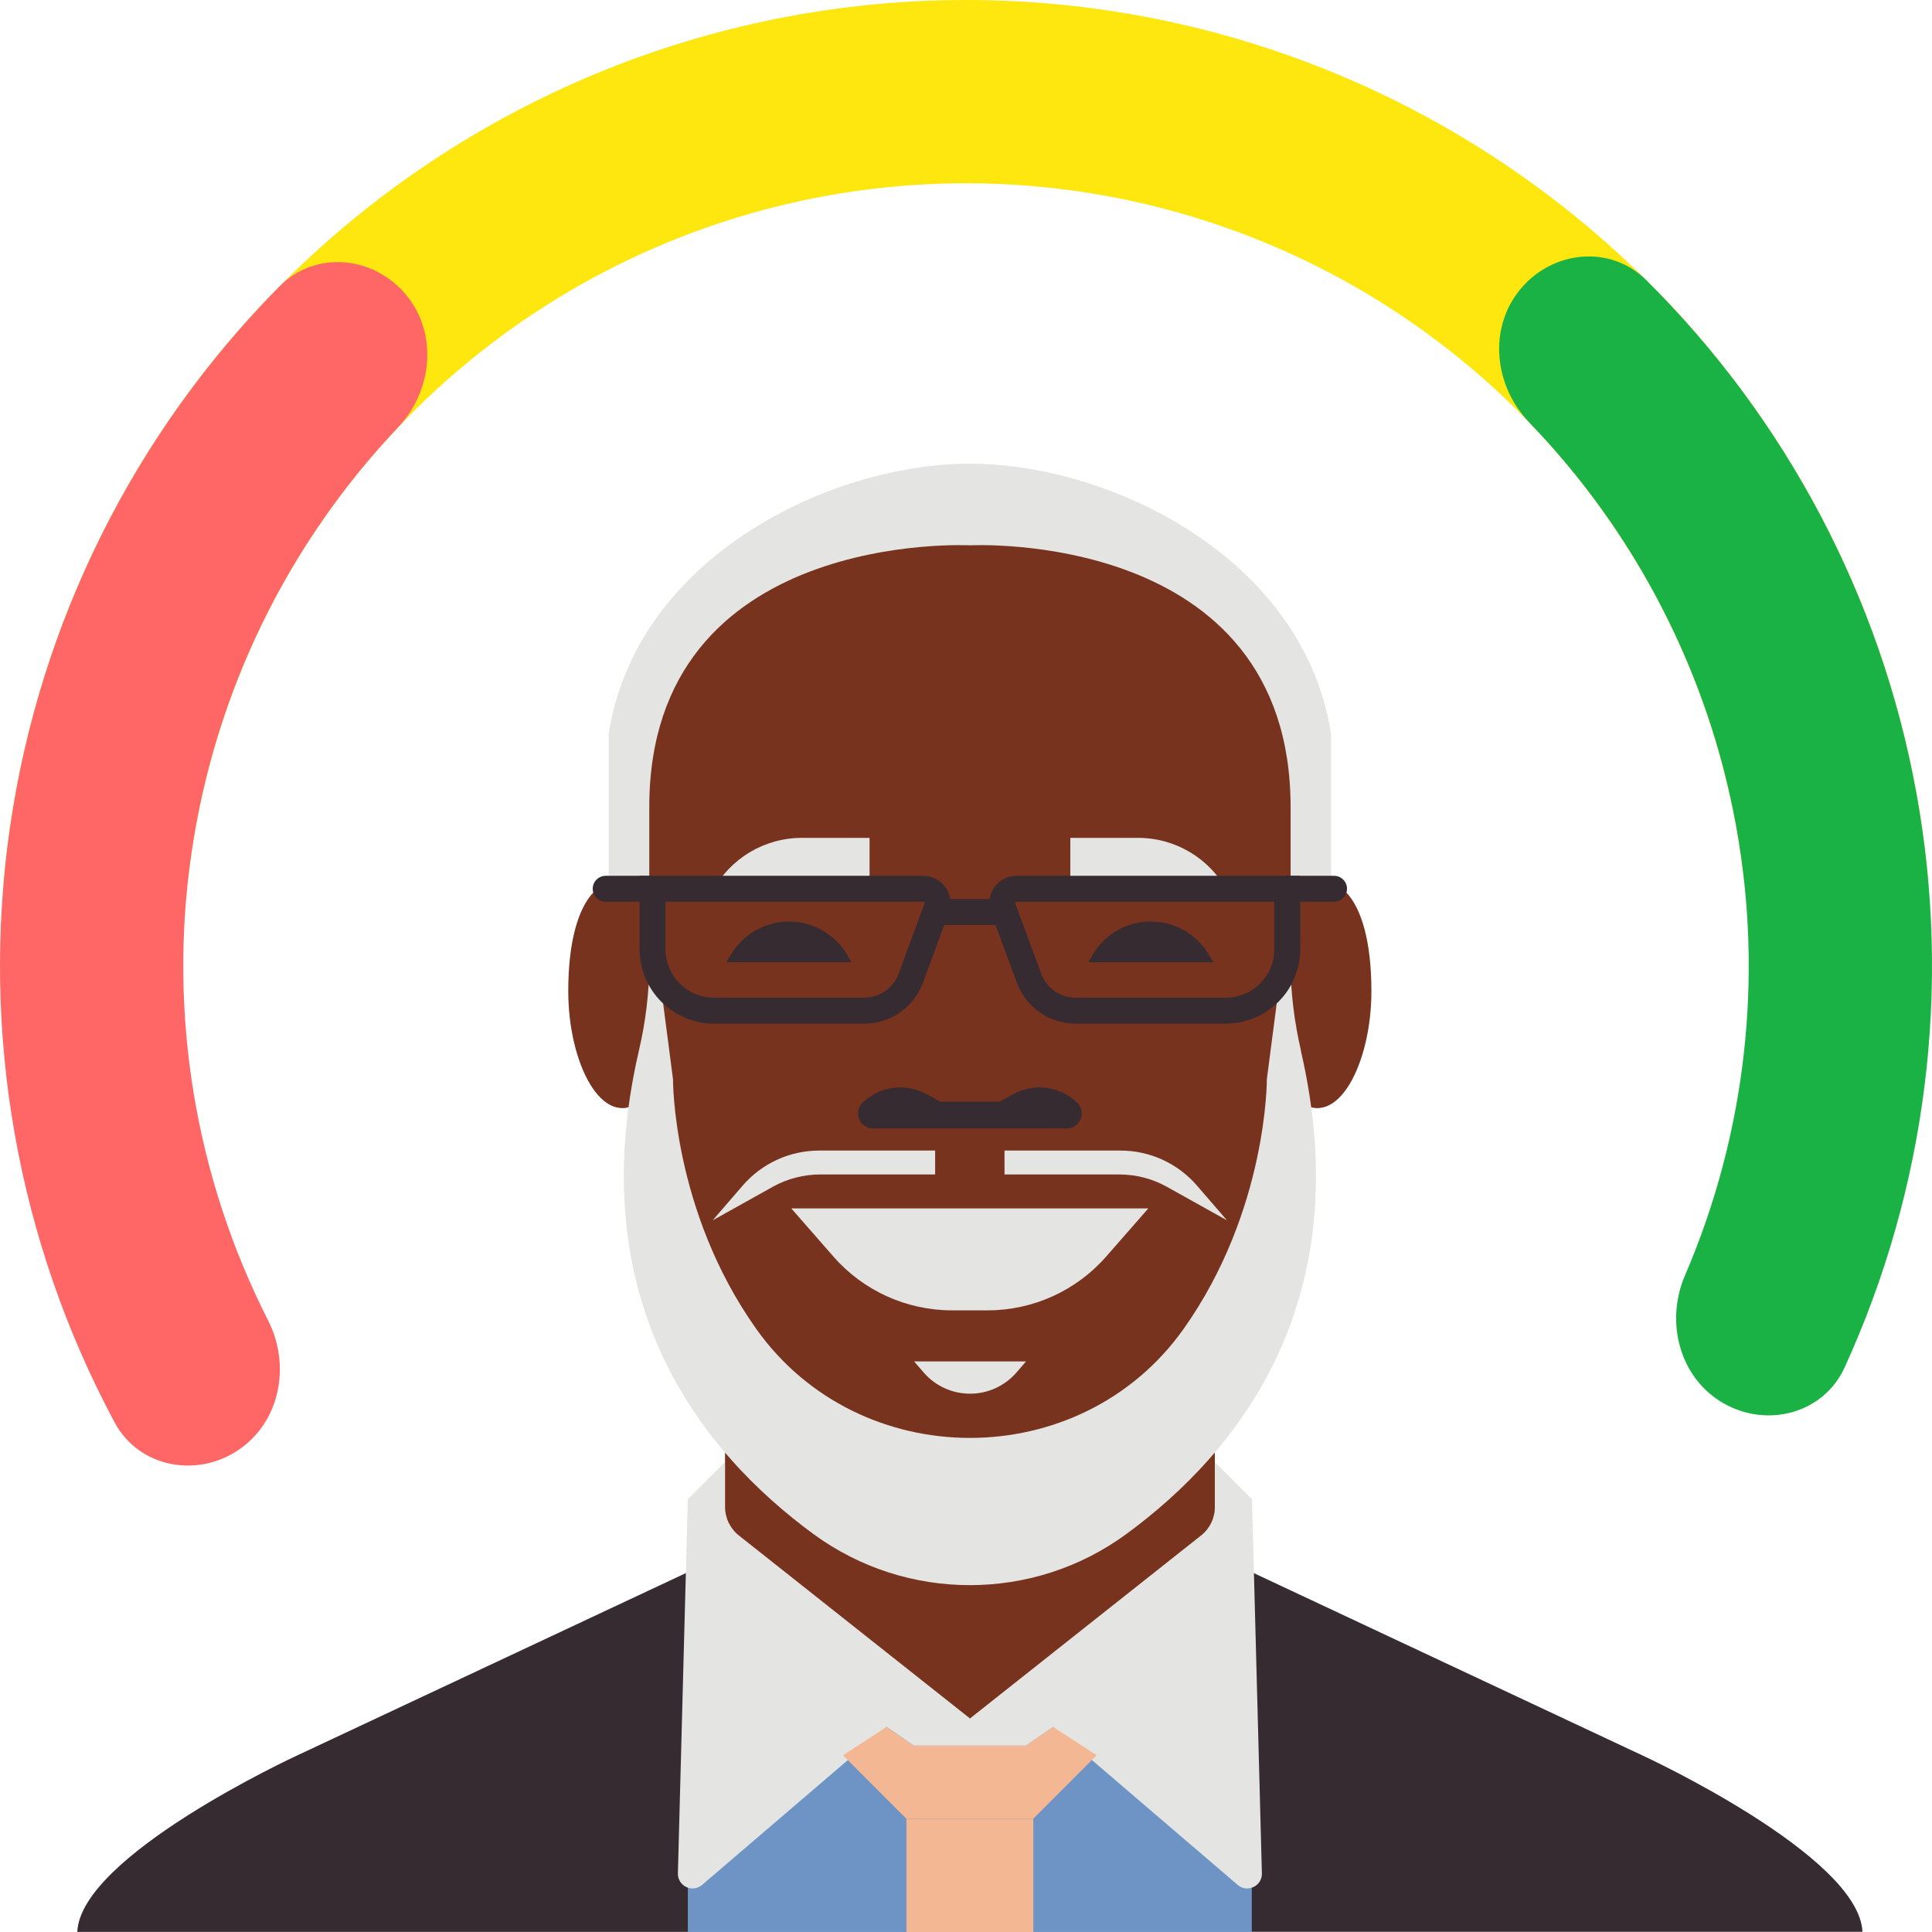 <svg width="125" height="125" viewBox="0 0 125 125" fill="none" xmlns="http://www.w3.org/2000/svg">
<path d="M81 111.184H44.508V124.999H81V111.184Z" fill="#6D94C4"/>
<path d="M44.502 101.719L19.184 113.597C19.184 113.597 5.216 120.041 5 124.995H44.509V101.726L44.502 101.719Z" fill="#372B32"/>
<path d="M80.992 101.719L106.309 113.597C106.309 113.597 120.278 120.041 120.501 124.988H80.992V101.719Z" fill="#372B32"/>
<path d="M62.747 111.181L47.796 99.344C47.232 98.898 46.904 98.222 46.904 97.505V94.6L44.501 97.003L43.86 121.206C43.839 122.028 44.8 122.488 45.427 121.951L57.361 111.731L59.124 112.943H62.754V111.181H62.747Z" fill="#E4E5E2"/>
<path d="M62.757 111.181L77.708 99.344C78.272 98.898 78.599 98.222 78.599 97.505V94.6L81.003 97.003L81.644 121.206C81.665 122.028 80.703 122.488 80.076 121.951L68.142 111.731L66.38 112.943H62.75V111.181H62.757Z" fill="#E4E5E2"/>
<path d="M68.138 111.732L66.376 112.945H62.746H59.116L57.361 111.732L54.539 113.565L58.642 117.675H62.746H66.849L70.953 113.565L68.138 111.732Z" fill="#F3B893"/>
<path d="M46.914 92.252V97.505C46.914 98.222 47.242 98.898 47.806 99.344L62.757 111.181L77.707 99.344C78.272 98.898 78.599 98.222 78.599 97.505V92.252H46.914Z" fill="#78331F"/>
<g style="mix-blend-mode:multiply" opacity="0.4">
<path d="M46.914 92.252V97.505C46.914 98.222 47.242 98.898 47.806 99.344L62.757 111.181L77.707 99.344C78.272 98.898 78.599 98.222 78.599 97.505V92.252H46.914Z" fill="#78331F"/>
</g>
<path d="M62.749 30C53.644 30 41.124 36.11 39.383 47.494V57.115L42.002 58.048H43.535V45.215C43.535 45.215 44.949 37.364 62.749 37.364C80.549 37.364 81.964 45.215 81.964 45.215V58.048H83.496L86.116 57.115V47.494C84.374 36.11 71.855 30 62.749 30Z" fill="#E4E5E2"/>
<path d="M83.502 65.428V52.226C83.502 34.182 62.755 35.282 62.755 35.282C62.755 35.282 42.008 34.182 42.008 52.226V65.428C42.008 65.428 36.114 90.508 62.755 98.652C89.389 90.515 83.502 65.428 83.502 65.428Z" fill="#78331F"/>
<path d="M41.454 71.252C38.953 73.112 36.766 68.786 36.766 64.132C36.766 57.653 39.385 55.563 42.012 58.057V65.428C41.454 67.971 41.454 71.252 41.454 71.252Z" fill="#78331F"/>
<mask id="mask0_6448_15085" style="mask-type:luminance" maskUnits="userSpaceOnUse" x="36" y="57" width="6" height="15">
<path d="M41.447 71.254C38.945 73.114 36.758 68.788 36.758 64.134C36.758 57.655 39.377 55.565 42.004 58.059V65.43C41.447 67.972 41.447 71.254 41.447 71.254Z" fill="white"/>
</mask>
<g mask="url(#mask0_6448_15085)">
<g style="mix-blend-mode:multiply" opacity="0.4">
<path d="M38.531 59.812C38.914 59.512 39.388 59.324 39.946 59.324C40.224 59.324 40.517 59.415 40.788 59.582C41.053 59.756 41.262 60.014 41.402 60.272C41.701 60.808 41.715 61.358 41.743 61.874C41.736 62.125 41.722 62.404 41.694 62.633L41.583 63.323C41.45 64.312 40.97 65.295 40.37 66.047C40.029 66.486 39.806 66.612 39.695 67.029C39.562 67.413 39.541 67.873 39.514 68.353C39.249 67.949 39.068 67.489 39.019 66.96C39.005 66.695 39.033 66.409 39.137 66.124C39.27 65.803 39.36 65.685 39.458 65.462C39.841 64.668 40.099 63.922 40.217 63.086L40.343 62.417C40.391 62.194 40.391 62.013 40.433 61.804C40.482 61.414 40.489 61.01 40.412 60.704C40.336 60.397 40.189 60.139 39.827 60C39.479 59.84 39.012 59.805 38.538 59.819L38.531 59.812Z" fill="#78331F"/>
</g>
</g>
<path d="M84.042 71.252C86.543 73.112 88.73 68.786 88.73 64.132C88.73 57.653 86.111 55.563 83.484 58.057V65.428C84.042 67.971 84.042 71.252 84.042 71.252Z" fill="#78331F"/>
<mask id="mask1_6448_15085" style="mask-type:luminance" maskUnits="userSpaceOnUse" x="83" y="57" width="6" height="15">
<path d="M84.034 71.254C86.535 73.114 88.723 68.788 88.723 64.134C88.723 57.655 86.103 55.565 83.477 58.059V65.43C84.034 67.972 84.034 71.254 84.034 71.254Z" fill="white"/>
</mask>
<g mask="url(#mask1_6448_15085)">
<g style="mix-blend-mode:multiply" opacity="0.4">
<path d="M86.963 59.817C86.489 59.803 86.022 59.838 85.674 59.998C85.311 60.144 85.165 60.395 85.088 60.702C85.012 61.008 85.019 61.412 85.068 61.802C85.109 62.005 85.116 62.193 85.158 62.416L85.284 63.084C85.409 63.92 85.667 64.659 86.043 65.46C86.141 65.676 86.231 65.801 86.363 66.122C86.468 66.407 86.496 66.693 86.482 66.958C86.433 67.487 86.252 67.947 85.987 68.351C85.959 67.871 85.938 67.411 85.806 67.028C85.695 66.609 85.472 66.484 85.13 66.045C84.524 65.3 84.05 64.311 83.918 63.321L83.807 62.632C83.779 62.402 83.765 62.123 83.758 61.872C83.786 61.357 83.793 60.813 84.099 60.27C84.239 60.005 84.441 59.747 84.712 59.58C84.984 59.42 85.277 59.329 85.555 59.322C86.113 59.322 86.586 59.51 86.969 59.81L86.963 59.817Z" fill="#78331F"/>
</g>
</g>
<path d="M84.173 67.984C83.742 66.109 83.498 64.194 83.498 62.264V58.049L81.965 69.823C81.965 69.823 82.014 78.315 76.58 85.979C69.912 95.384 55.603 95.384 48.928 85.979C43.487 78.308 43.543 69.823 43.543 69.823L42.01 58.049V62.264C42.01 64.187 41.774 66.109 41.335 67.984C37.573 84.244 45.41 93.963 52.635 99.257C58.647 103.66 66.854 103.66 72.866 99.257C80.098 93.963 87.928 84.244 84.166 67.984H84.173Z" fill="#E4E5E2"/>
<g style="mix-blend-mode:multiply" opacity="0.4">
<path d="M55.508 70.358C55.488 69.264 55.975 68.115 56.895 67.32C57.132 67.132 57.376 66.958 57.647 66.812C57.891 66.672 58.267 66.554 58.393 66.484C58.748 66.31 59.02 66.018 59.187 65.69C59.27 65.523 59.326 65.349 59.354 65.161L59.431 64.401L59.612 62.813C59.751 61.754 59.877 60.702 60.058 59.65L60.155 59.1L60.594 59.162C61.312 59.267 62.029 59.413 62.74 59.699C62.022 59.984 61.305 60.138 60.594 60.235L61.131 59.748C61.103 60.813 61.019 61.872 60.95 62.938L60.817 64.527C60.789 64.805 60.775 65.021 60.733 65.356C60.678 65.697 60.573 66.032 60.399 66.331C60.065 66.937 59.5 67.397 58.859 67.62C58.49 67.738 58.351 67.766 58.107 67.843C57.891 67.913 57.675 68.01 57.473 68.122C56.658 68.574 55.975 69.369 55.508 70.351V70.358Z" fill="#78331F"/>
</g>
<g style="mix-blend-mode:multiply" opacity="0.4">
<path d="M46.992 63.096C48.344 62.825 49.688 62.762 51.04 62.748C52.391 62.755 53.736 62.818 55.088 63.096C53.736 63.375 52.391 63.438 51.04 63.445C49.688 63.431 48.344 63.368 46.992 63.096Z" fill="#78331F"/>
</g>
<g style="mix-blend-mode:multiply" opacity="0.4">
<path d="M78.51 63.096C77.158 63.368 75.813 63.431 74.462 63.445C73.11 63.438 71.766 63.375 70.414 63.096C71.766 62.818 73.11 62.755 74.462 62.748C75.813 62.762 77.158 62.825 78.51 63.096Z" fill="#78331F"/>
</g>
<g style="mix-blend-mode:multiply" opacity="0.4">
<path d="M57.653 51.201C57.925 52.253 57.987 53.305 58.001 54.35C57.994 55.402 57.932 56.454 57.653 57.499C57.374 56.447 57.312 55.395 57.305 54.35C57.319 53.298 57.381 52.246 57.653 51.201Z" fill="#78331F"/>
</g>
<g style="mix-blend-mode:multiply" opacity="0.4">
<path d="M67.856 51.201C68.128 52.253 68.191 53.305 68.204 54.35C68.198 55.402 68.135 56.454 67.856 57.499C67.578 56.447 67.515 55.395 67.508 54.35C67.522 53.298 67.584 52.246 67.856 51.201Z" fill="#78331F"/>
</g>
<path d="M62.756 88.082H59.141L59.768 88.807C60.52 89.677 61.614 90.172 62.763 90.172C63.913 90.172 65.007 89.671 65.759 88.807L66.386 88.082H62.77H62.756Z" fill="#E4E5E2"/>
<path d="M51.054 59.621C49.5 59.621 48.065 60.443 47.278 61.781L46.992 62.261H55.081L54.92 61.962C54.161 60.52 52.67 59.621 51.047 59.621H51.054Z" fill="#372B32"/>
<path d="M56.26 57.1V54.209H51.885C49.474 54.209 47.259 55.526 46.109 57.644L47.865 57.205C48.408 57.065 48.973 57.003 49.537 57.01L56.26 57.093V57.1Z" fill="#E4E5E2"/>
<g style="mix-blend-mode:multiply" opacity="0.4">
<path d="M60.602 59.447C60.386 60.464 60.122 61.468 59.85 62.464L59.425 63.955C59.3 64.47 59.007 65.055 58.603 65.494C58.206 65.947 57.69 66.303 57.112 66.512C56.826 66.616 56.52 66.686 56.213 66.721C55.886 66.749 55.656 66.749 55.391 66.755L52.305 66.797C50.243 66.783 48.195 66.762 46.118 66.637C44.948 66.574 43.84 65.996 43.123 65.139C42.405 64.275 42.071 63.147 42.224 62.109C42.377 63.14 42.879 64.052 43.61 64.658C44.328 65.278 45.255 65.585 46.139 65.55C48.174 65.446 50.25 65.411 52.305 65.404L55.391 65.446C55.949 65.467 56.311 65.487 56.729 65.362C57.126 65.244 57.509 65.042 57.83 64.749C58.157 64.449 58.373 64.115 58.575 63.655L59.216 62.248C59.662 61.314 60.108 60.381 60.609 59.468L60.602 59.447Z" fill="#78331F"/>
</g>
<g style="mix-blend-mode:multiply" opacity="0.4">
<path d="M64.898 59.449C65.4 60.361 65.846 61.295 66.292 62.228L66.933 63.636C67.135 64.096 67.344 64.437 67.678 64.73C67.992 65.022 68.382 65.217 68.779 65.343C69.19 65.468 69.559 65.447 70.117 65.426L73.203 65.384C75.258 65.391 77.334 65.433 79.368 65.531C80.26 65.566 81.18 65.259 81.897 64.639C82.629 64.033 83.13 63.12 83.284 62.089C83.444 63.12 83.11 64.256 82.385 65.12C81.668 65.977 80.56 66.555 79.389 66.618C77.306 66.736 75.265 66.757 73.203 66.778L70.117 66.736C69.852 66.729 69.622 66.729 69.294 66.701C68.988 66.666 68.688 66.597 68.396 66.492C67.817 66.283 67.295 65.935 66.905 65.475C66.508 65.036 66.215 64.451 66.083 63.935L65.658 62.444C65.393 61.448 65.121 60.445 64.905 59.428L64.898 59.449Z" fill="#78331F"/>
</g>
<path d="M55.908 65.39H46.204C44.002 65.39 42.219 63.607 42.219 61.405V57.504H59.733C60.381 57.504 60.827 58.145 60.604 58.751L58.925 63.293C58.458 64.554 57.26 65.39 55.915 65.39H55.908Z" stroke="#372B32" stroke-width="1.68" stroke-miterlimit="10"/>
<path d="M69.69 71.332C68.575 70.266 66.896 70.05 65.552 70.796L64.681 71.276H60.828L59.957 70.796C58.606 70.05 56.934 70.266 55.819 71.332C55.185 71.938 55.61 73.011 56.488 73.011H69.014C69.892 73.011 70.324 71.938 69.683 71.332H69.69Z" fill="#372B32"/>
<g style="mix-blend-mode:multiply" opacity="0.4">
<path d="M51.203 78.182C52.311 78.76 53.3 79.443 54.276 80.139C54.77 80.516 55.188 80.815 55.627 81.08C56.073 81.345 56.519 81.575 56.972 81.776C57.877 82.174 58.804 82.445 59.737 82.585C60.699 82.745 61.493 82.71 62.761 82.689C64.029 82.703 64.823 82.738 65.785 82.578C66.718 82.438 67.638 82.16 68.543 81.769C68.996 81.567 69.442 81.338 69.888 81.073C70.327 80.808 70.745 80.508 71.24 80.132C72.208 79.436 73.204 78.76 74.312 78.182C73.887 79.359 73.344 80.432 72.786 81.491C72.522 81.993 72.173 82.578 71.748 83.1C71.33 83.623 70.85 84.103 70.327 84.535C69.275 85.406 68.021 86.054 66.683 86.444C66.014 86.639 65.325 86.758 64.628 86.827C63.876 86.869 63.353 86.862 62.761 86.876C62.169 86.862 61.646 86.876 60.894 86.827C60.197 86.758 59.508 86.639 58.839 86.444C57.501 86.054 56.254 85.399 55.202 84.535C54.679 84.103 54.199 83.623 53.781 83.1C53.363 82.578 53.014 81.993 52.743 81.491C52.178 80.439 51.635 79.359 51.21 78.189L51.203 78.182Z" fill="#78331F"/>
</g>
<path d="M62.746 78.182H51.195L53.926 81.303C55.856 83.511 58.65 84.779 61.59 84.779H63.903C66.836 84.779 69.629 83.511 71.566 81.303L74.297 78.182H62.746Z" fill="#E4E5E2"/>
<path d="M74.449 59.621C76.002 59.621 77.437 60.443 78.225 61.781L78.51 62.261H70.422L70.582 61.962C71.341 60.52 72.832 59.621 74.456 59.621H74.449Z" fill="#372B32"/>
<path d="M69.25 57.1V54.209H73.625C76.036 54.209 78.251 55.526 79.401 57.644L77.645 57.205C77.102 57.065 76.537 57.003 75.973 57.01L69.25 57.093V57.1Z" fill="#E4E5E2"/>
<path d="M69.597 65.39H79.302C81.504 65.39 83.287 63.607 83.287 61.405V57.504H65.773C65.125 57.504 64.679 58.145 64.902 58.751L66.581 63.293C67.048 64.554 68.246 65.39 69.591 65.39H69.597Z" stroke="#372B32" stroke-width="1.68" stroke-miterlimit="10"/>
<path d="M60.516 59.008H65.002" stroke="#372B32" stroke-width="1.68" stroke-miterlimit="10"/>
<path d="M39.188 57.504H42.218" stroke="#372B32" stroke-width="1.68" stroke-linecap="round" stroke-linejoin="round"/>
<path d="M86.312 57.504H83.281" stroke="#372B32" stroke-width="1.68" stroke-linecap="round" stroke-linejoin="round"/>
<path d="M60.503 75.981V74.441H53.007C51.105 74.441 49.3 75.263 48.053 76.706L46.109 78.956L50.004 76.782C50.944 76.26 51.996 75.988 53.069 75.988H60.503V75.981Z" fill="#E4E5E2"/>
<path d="M64.992 75.981V74.441H72.488C74.39 74.441 76.195 75.263 77.442 76.706L79.386 78.956L75.491 76.782C74.551 76.26 73.499 75.988 72.426 75.988H64.992V75.981Z" fill="#E4E5E2"/>
<path d="M66.855 117.678H58.648V125H66.855V117.678Z" fill="#F3B893"/>
<g style="mix-blend-mode:multiply" opacity="0.4">
<path d="M51.445 48.193C53.243 47.531 55.124 47.099 57.019 46.779C58.914 46.451 60.837 46.312 62.759 46.284C63.721 46.263 64.682 46.319 65.644 46.367C66.124 46.402 66.605 46.465 67.079 46.514L67.796 46.59L68.507 46.716C70.416 46.994 72.269 47.538 74.067 48.193C73.119 48.032 72.206 47.754 71.259 47.642L69.852 47.406L68.437 47.245C66.549 47.05 64.661 46.946 62.766 46.98C60.871 46.987 58.976 47.113 57.088 47.308C56.141 47.406 55.2 47.531 54.26 47.684C53.319 47.816 52.379 47.998 51.445 48.193Z" fill="#78331F"/>
</g>
<g style="mix-blend-mode:multiply" opacity="0.4">
<path d="M60.297 54.861C60.506 54.422 60.854 54.052 61.272 53.781C61.69 53.502 62.206 53.349 62.728 53.342C63.251 53.356 63.773 53.495 64.184 53.795C64.407 53.913 64.567 54.108 64.749 54.268C64.902 54.456 65.048 54.652 65.167 54.861C64.937 54.763 64.742 54.645 64.54 54.54C64.324 54.456 64.136 54.338 63.934 54.275C63.536 54.108 63.125 54.045 62.728 54.038C61.92 54.018 61.119 54.38 60.297 54.861Z" fill="#78331F"/>
</g>
<g style="mix-blend-mode:multiply" opacity="0.4">
<path d="M44.191 69.6C44.581 70.471 44.978 71.244 45.542 71.857C45.814 72.177 46.142 72.435 46.504 72.658C46.866 72.895 47.277 73.048 47.716 73.257C47.249 73.341 46.741 73.327 46.274 73.153C46.03 73.09 45.821 72.944 45.598 72.825C45.396 72.672 45.194 72.519 45.027 72.324C44.692 71.947 44.442 71.501 44.302 71.035C44.163 70.568 44.1 70.073 44.191 69.6Z" fill="#78331F"/>
</g>
<g style="mix-blend-mode:multiply" opacity="0.4">
<path d="M81.306 69.6C81.397 70.08 81.341 70.568 81.195 71.035C81.056 71.508 80.805 71.947 80.47 72.324C80.303 72.512 80.101 72.672 79.899 72.825C79.676 72.944 79.467 73.09 79.223 73.153C78.757 73.334 78.248 73.341 77.781 73.257C78.22 73.048 78.638 72.895 78.993 72.658C79.356 72.435 79.683 72.177 79.955 71.857C80.526 71.244 80.916 70.463 81.306 69.6Z" fill="#78331F"/>
</g>
<path d="M119.072 62.5C122.346 62.5 125.029 59.84 124.719 56.58C123.349 42.176 117.012 28.623 106.694 18.306C94.973 6.585 79.076 1.25146e-06 62.5 0C45.924 -1.25146e-06 30.027 6.585 18.306 18.306C7.988 28.623 1.651 42.176 0.281 56.58C-0.029 59.84 2.654 62.5 5.928 62.5C9.202 62.5 11.821 59.837 12.203 56.585C13.526 45.332 18.597 34.782 26.69 26.69C36.187 17.192 49.069 11.857 62.5 11.857C75.931 11.857 88.813 17.192 98.31 26.69C106.403 34.782 111.474 45.332 112.797 56.585C113.179 59.837 115.798 62.5 119.072 62.5Z" fill="#FEE60F"/>
<path d="M111.495 90.782C114.33 92.419 117.984 91.456 119.345 88.478C124.642 76.889 126.289 63.907 123.985 51.279C121.68 38.651 115.554 27.089 106.505 18.117C104.18 15.812 100.421 16.202 98.347 18.735C96.272 21.268 96.673 24.981 98.947 27.337C105.846 34.488 110.521 43.547 112.32 53.408C114.12 63.269 112.946 73.395 109.017 82.522C107.723 85.529 108.659 89.145 111.495 90.782Z" fill="#1AB245"/>
<path d="M26.259 19.061C24.162 16.547 20.4 16.191 18.096 18.517C8.723 27.979 2.579 40.233 0.649 53.516C-1.28 66.798 1.124 80.294 7.417 92.032C8.964 94.917 12.672 95.646 15.398 93.833C18.124 92.019 18.829 88.352 17.346 85.432C12.636 76.158 10.874 65.609 12.383 55.22C13.892 44.831 18.583 35.219 25.737 27.668C27.989 25.292 28.357 21.575 26.259 19.061Z" fill="#FF6666"/>
</svg>
